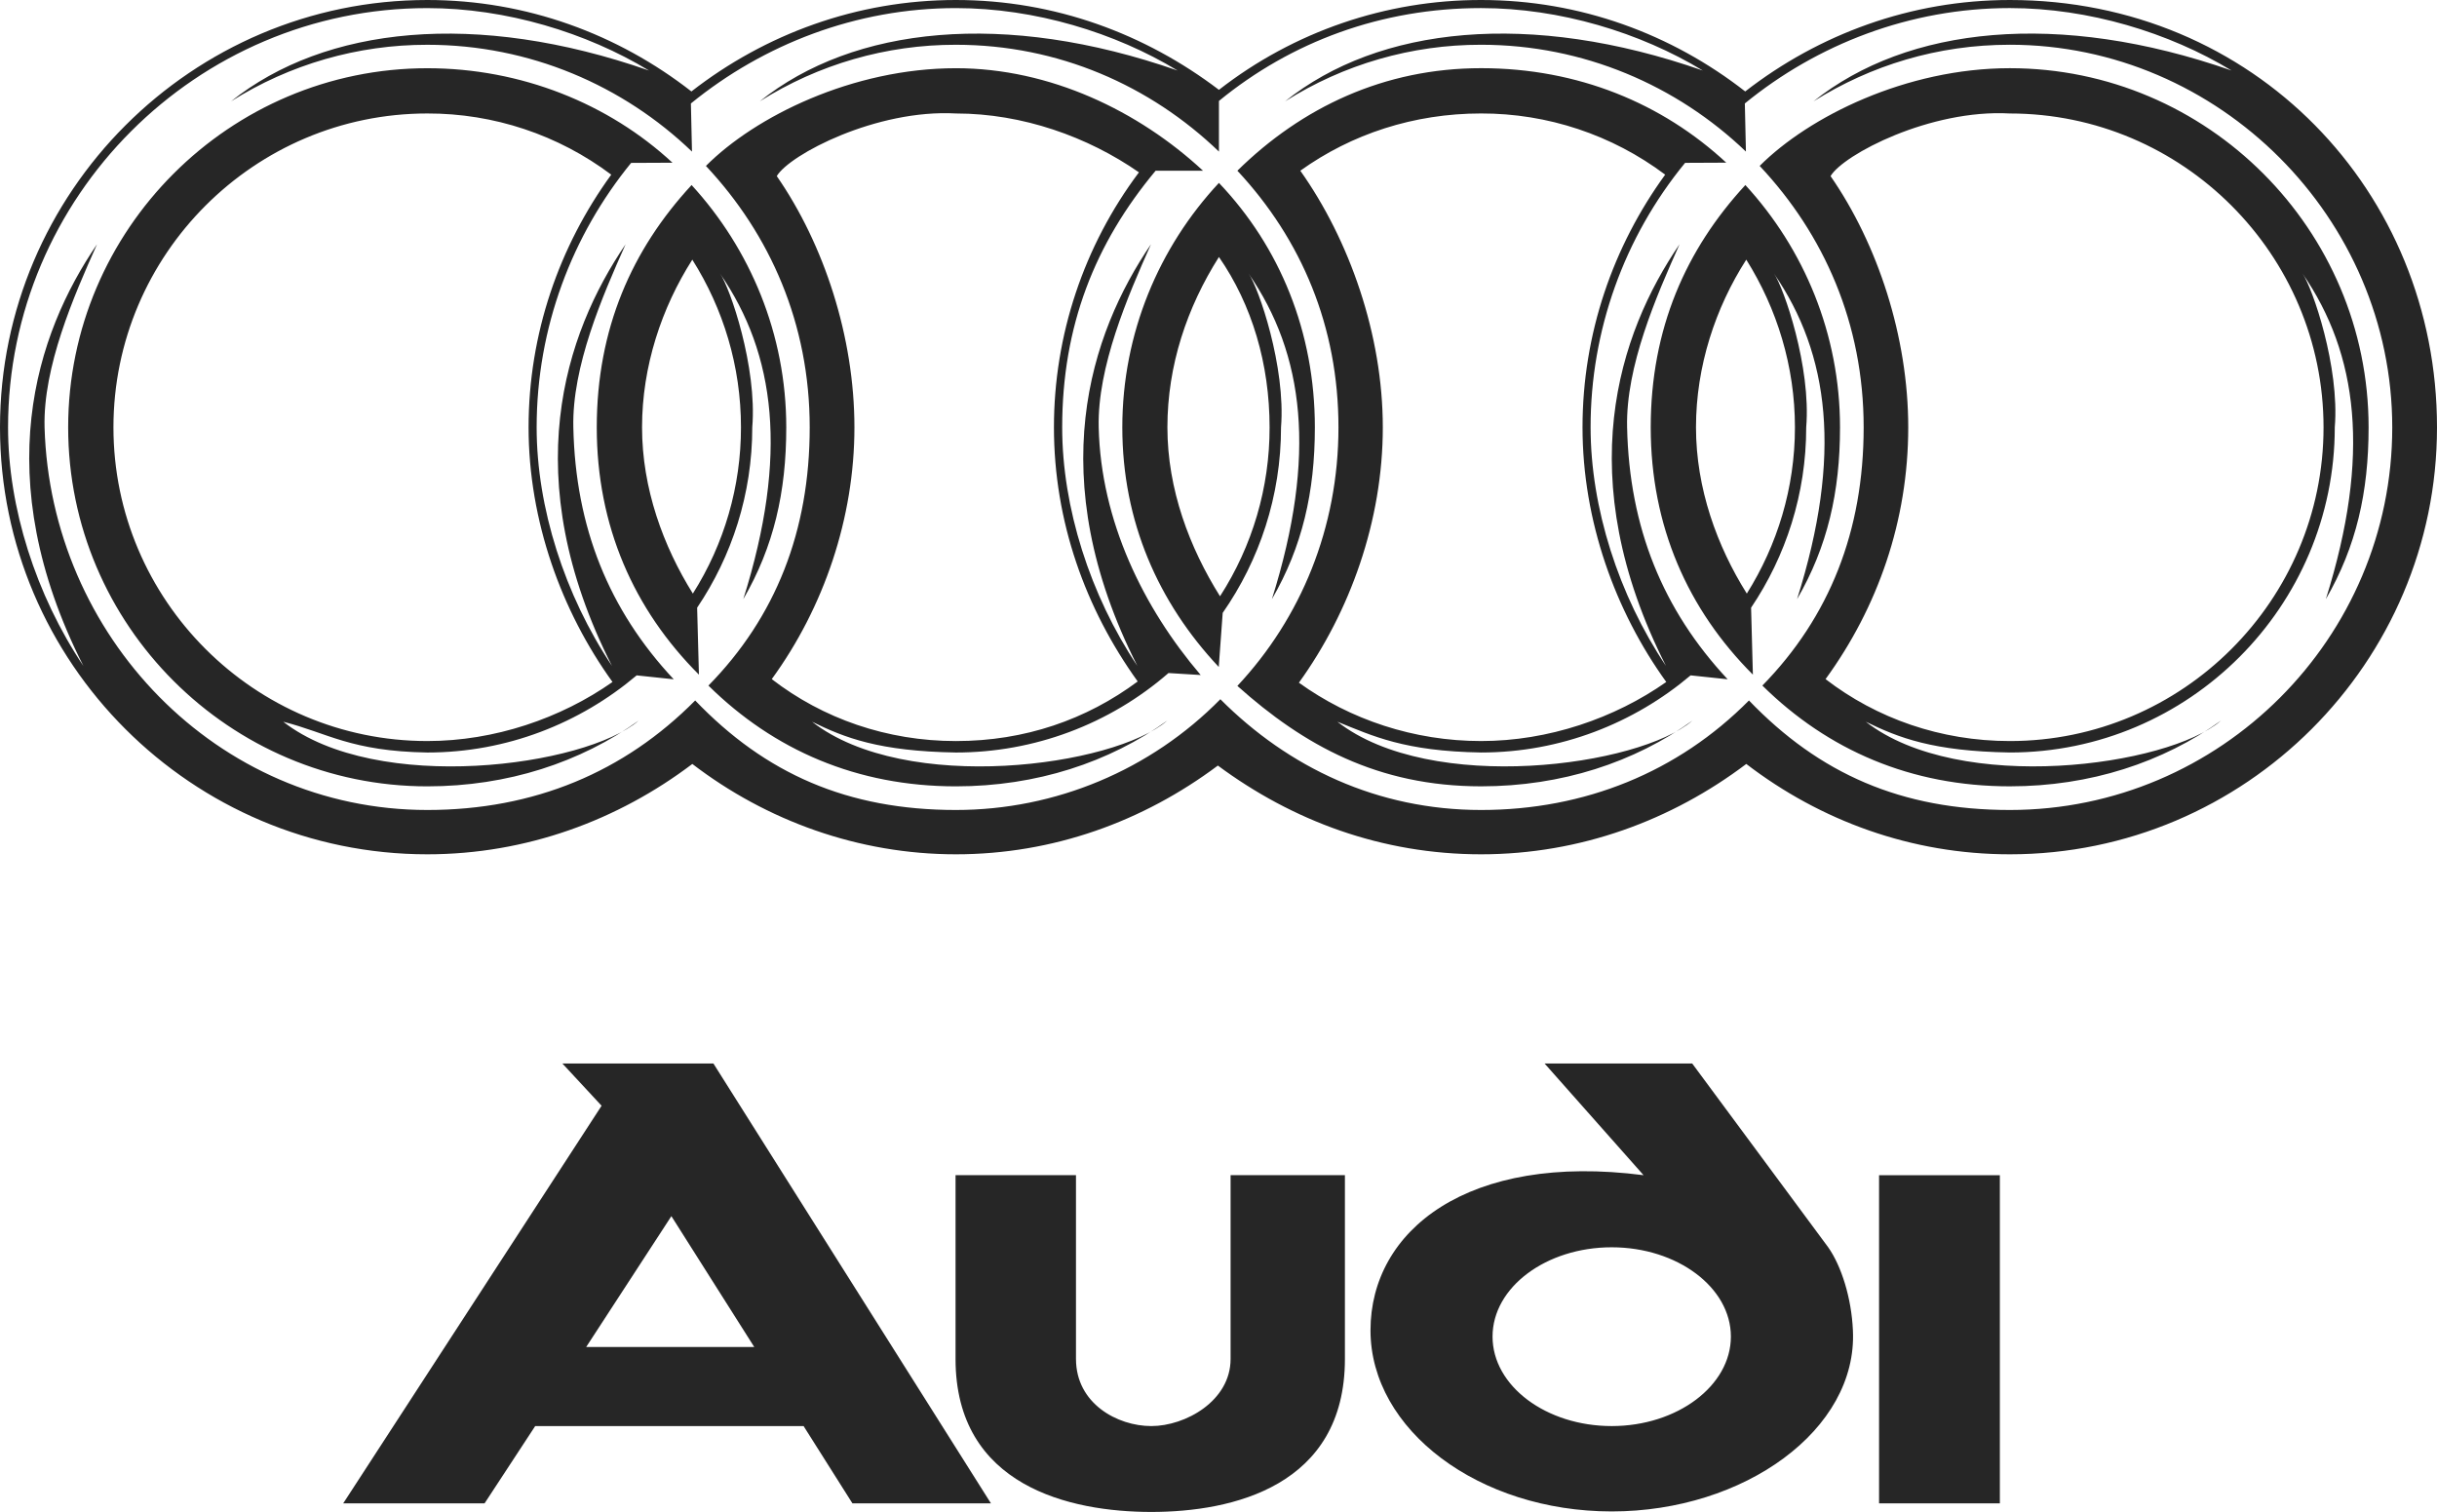 <?xml version="1.0" encoding="UTF-8"?>
<svg id="Layer_1" data-name="Layer 1" xmlns="http://www.w3.org/2000/svg" viewBox="0 0 2032.81 1261.12">
  <defs>
    <style>
      .cls-1 {
        fill: #262626;
        fill-rule: evenodd;
      }
    </style>
  </defs>
  <path class="cls-1" d="M1668.17,980.22v273.75h-100.76v-273.75h100.76ZM1344.4,1040.36c54.63,0,99.41,33.44,99.41,74.48s-44.78,74.64-99.41,74.64-99.4-33.44-99.4-74.64,44.77-74.48,99.4-74.48ZM1370.97,980.22l-82.55-93.14h123.14l113.43,153.29c11.05,15.67,19.41,42.39,20.6,69.26,4.05,82.83-90.59,151.06-201.2,151.06s-201.2-67.91-201.2-151.06c-.01-83.29,81.19-148.37,227.77-129.4h0ZM897.53,1133.51c0,37.16,34.47,55.97,62.83,55.97s66.13-20.9,66.13-55.97v-153.3h95.36v153.3c0,106.26-94.03,127.6-161.5,127.6s-163.29-21.34-163.29-127.6v-153.3h100.46v153.3ZM595.1,887.07l231.5,366.89h-115.54l-40.75-64.48h-223.87l-42.25,64.48h-117.91l215.53-331.66-32.67-35.22h125.96ZM629.14,1123.5h-140.16l71.05-109.11,69.11,109.11h0Z"/>
  <path class="cls-1" d="M583.01,562.72c-54.33-54.34-85.22-123.89-85.22-206.29s29.4-148.37,79.1-202.09c48.82,53.28,78.97,124.33,78.97,202.09,0,54.03-10.44,99.57-35.83,143.29,37.78-120,26.87-204.49-19.4-271.51,8.35,11.79,31.04,77.91,26.87,128.21,0,55.68-17.02,107.48-45.99,150.46l1.5,55.85h0ZM2032.81,356.44c0,196.29-160.16,356.13-356.3,356.13-82.09,0-157.92-27.92-219.86-75.36-62.08,46.87-138.37,75.36-221.2,75.36s-157.33-27.92-219.57-74.02c-62.24,46.57-137.31,74.02-218.52,74.02s-157.91-27.92-219.86-75.36c-61.95,46.87-138.37,75.36-221.06,75.36C160.15,712.57,0,552.72,0,356.44S160.15,0,356.44,0C439.13,0,515.55,28.53,576.74,76.28,638.1,28.53,714.66,0,797.36,0s158.07,28.36,219.41,74.93C1079.27,26.27,1156.24-.1,1235.44,0,1318.28,0,1394.57,28.53,1455.76,76.28,1517.24,28.53,1593.82,0,1676.51,0,1880.1,0,2032.81,159.72,2032.81,356.44h0ZM1676.51,37.32c-60.31,0-115.82,17.16-163.74,47.17,78.36-62.55,204.18-76.12,348.68-25.67-52.09-31.64-119.26-52.09-184.94-52.09-83.44,0-160.76,30.29-221.06,79.55l.9,40.15c-57.47-55.07-135.38-89.1-220.91-89.1-57.85-.1-114.54,16.26-163.44,47.17,78.08-62.55,204.06-76.12,348.39-25.67-52.1-31.64-119.12-52.09-184.94-52.09-83.15,0-158.36,28.06-218.67,77.46v42.24c-57.3-55.07-133.88-89.1-219.41-89.1-57.9-.1-114.63,16.26-163.59,47.17,78.2-62.55,204.04-76.12,348.52-25.67-52.1-31.64-119.1-52.09-184.93-52.09-83.3,0-160.6,30.29-221.06,79.55l.91,40.15c-57.31-55.07-135.24-89.1-220.76-89.1-57.94-.08-114.72,16.27-163.73,47.17,78.36-62.55,204.18-76.12,348.66-25.67-52.09-31.64-119.26-52.09-184.93-52.09C163.89,6.77,6.72,164.09,6.72,356.48c0,66.87,23.27,140,62.83,198.96C-10.3,397.98,29.99,278.26,80.91,203.79c-19.56,43.73-45.08,102.24-43.73,152.69,4.93,173.6,143.58,319.13,319.27,319.13,89.1,0,164.33-31.64,223.44-91.35,58.51,61.05,127.03,91.35,217.48,91.35,82.94.02,162.42-33.27,220.59-92.39,56.9,57.02,131.06,92.39,217.49,92.39s164.35-31.64,223.44-91.35c58.66,61.05,127.03,91.35,217.62,91.35,175.69,0,318.98-143.44,318.98-319.13-.01-174.52-144.49-319.16-318.99-319.16h0ZM974.68,561.39c-49.18,42.75-112.15,66.29-177.31,66.28-64.03-1.06-92.7-12.25-120.01-25.67,78.21,60.89,251.96,37.31,296.27-.91-48.35,34.78-109.11,54.8-176.28,54.8-82.4,0-151.81-30.15-206.42-84.04,56.12-57.17,84.48-128.96,84.48-215.39s-32.98-160.89-86.57-218.06c41.05-41.2,122.24-81.5,208.53-81.5,78.51,0,152.39,35.68,206.14,85.52h-39.57c-50.59,60.6-77.93,129.42-77.93,214.04,0,66.87,23.29,140,62.7,198.96-79.85-157.47-39.41-277.18,11.35-351.66-19.56,43.73-44.78,102.39-43.59,152.69,1.8,78.07,37.17,150.46,85.08,206.58l-26.87-1.65h0ZM1016.62,556.31c-50.45-53.73-80.45-121.36-80.45-199.87s30.59-150.3,80.59-203.89c50.9,53.44,80.02,124.33,80.02,203.89,0,54.03-10.46,99.57-35.83,143.29,37.76-120,26.85-204.49-19.41-271.51,8.37,11.79,31.06,77.91,27.02,128.21,0,57.33-18.06,110.9-48.66,154.79l-3.28,45.09h0ZM1032.15,572.12c52.85-56.42,84.32-131.79,84.32-215.69s-30.73-156.57-84.32-214.04c53.73-52.83,122.4-85.52,203.3-85.52s151.2,29.4,204.49,78.81l-34.33.16c-51.03,62.19-78.89,140.16-78.82,220.6,0,66.87,23.29,140,62.84,198.96-79.85-157.47-39.54-277.18,11.35-351.66-19.56,43.73-44.95,102.1-43.74,152.69,1.79,83.58,29.86,152.4,83.88,210.16l-30.89-3.27c-47.17,39.86-108.36,64.34-174.8,64.34-64.03-1.06-90.16-13.74-119.86-25.67,78.06,60.89,251.8,37.31,296.13-.91-48.36,34.78-109.11,54.8-176.28,54.8-86.11-.02-147.9-34.21-203.29-83.78h0ZM1083.49,569.44c42.68,30.75,95.82,48.66,151.94,48.66s111.35-18.97,154.48-49.26c-42.54-58.96-69.86-134.33-69.86-212.4s25.53-151.04,68.95-210.76c-44.29-33.25-98.21-51.16-153.59-51.04-56.12,0-108.08,17.16-150.76,47.75,41.03,57.92,68.81,136.88,68.81,214.04.02,78.07-27.44,154.04-69.98,213h0ZM1017.68,497.35c27.08-42,41.43-90.94,41.34-140.91,0-52.84-14.64-102.24-42.25-142.09-26.57,41.94-42.98,90.3-42.98,142.09s18.5,100.45,43.89,140.91ZM949,568.39c-43.58-60.6-69.86-133.44-69.86-211.95-.02-76.7,24.86-151.34,70.9-212.69-42.69-29.71-97.17-49.1-152.54-49.1-66.43-3.74-138.97,34.33-149.56,52.23,39.41,56.87,64.77,134.18,64.77,209.56s-25.36,150.17-68.96,210.01c42.55,32.85,95.99,51.66,153.6,51.66s108.83-17.92,151.65-49.71h0ZM561.97,566.6l-30.9-3.27c-47.17,39.86-108.21,64.34-174.63,64.34-64.03-1.06-83.01-16.28-120.17-25.67,78.24,60.89,251.96,37.31,296.44-.91-48.51,34.78-109.26,54.8-176.28,54.8-164.78,0-299.57-134.49-299.57-299.43S191.51,56.91,356.44,56.91c78.06,0,151.2,29.4,204.49,78.81l-34.48.16c-49.1,60.14-78.81,137.16-78.81,220.6,0,66.87,23.43,140,62.84,198.96-79.85-157.47-39.4-277.18,11.35-351.66-19.55,43.73-44.78,102.1-43.58,152.69,1.77,83.55,29.68,152.36,83.72,210.12h0ZM577.94,495.11c26.26-41.49,40.18-89.58,40.14-138.68,0-51.04-14.76-98.95-40.59-139.86-25.52,40.01-41.93,88.82-41.93,139.86s17.75,99.27,42.38,138.68h0ZM510.92,568.85c-42.54-58.96-70.01-134.33-70.01-212.4s25.54-151.04,68.96-210.76c-44.23-33.25-98.1-51.17-153.43-51.04-144.19,0-261.81,117.61-261.81,261.79s117.61,261.66,261.81,261.66c56.13,0,111.36-18.97,154.48-49.26h0ZM1462.17,562.72c-54.33-54.34-85.23-123.89-85.23-206.29s29.41-148.37,78.95-202.09c48.96,53.28,78.95,124.33,78.95,202.09,0,54.03-10.43,99.57-35.82,143.29,37.92-120,26.87-204.49-19.25-271.51,8.21,11.79,31.06,77.91,26.87,128.21,0,55.68-17.01,107.48-45.98,150.46l1.5,55.85h0ZM1470.07,571.83c55.98-57.17,84.49-128.96,84.49-215.39s-33-160.89-86.74-218.06c41.2-41.2,122.26-81.5,208.67-81.5,164.79,0,299.26,134.62,299.26,299.56,0,54.03-10.29,99.57-35.66,143.29,37.76-120,26.71-204.49-19.4-271.51,8.21,11.79,31.04,77.91,26.85,128.21,0,149.41-121.79,271.22-271.06,271.22-64.03-1.06-92.69-12.25-120.15-25.67,78.23,60.89,251.95,37.31,296.29-.91-48.36,34.78-109.11,54.8-176.13,54.8-82.38,0-151.8-30.15-206.42-84.04ZM1522.77,566.45c42.68,32.85,96.12,51.66,153.74,51.66,144.03,0,261.66-117.47,261.66-261.66s-117.62-261.79-261.66-261.79c-66.42-3.74-138.97,34.33-149.55,52.23,39.4,56.87,64.79,134.18,64.79,209.56-.01,77.9-25.39,150.16-68.98,210.01h0ZM1457.1,495.11c25.36-40.45,40.14-87.92,40.14-138.68s-14.92-98.95-40.59-139.86c-25.67,40.01-41.95,88.82-41.95,139.86s17.63,99.27,42.41,138.68Z"/>
</svg>